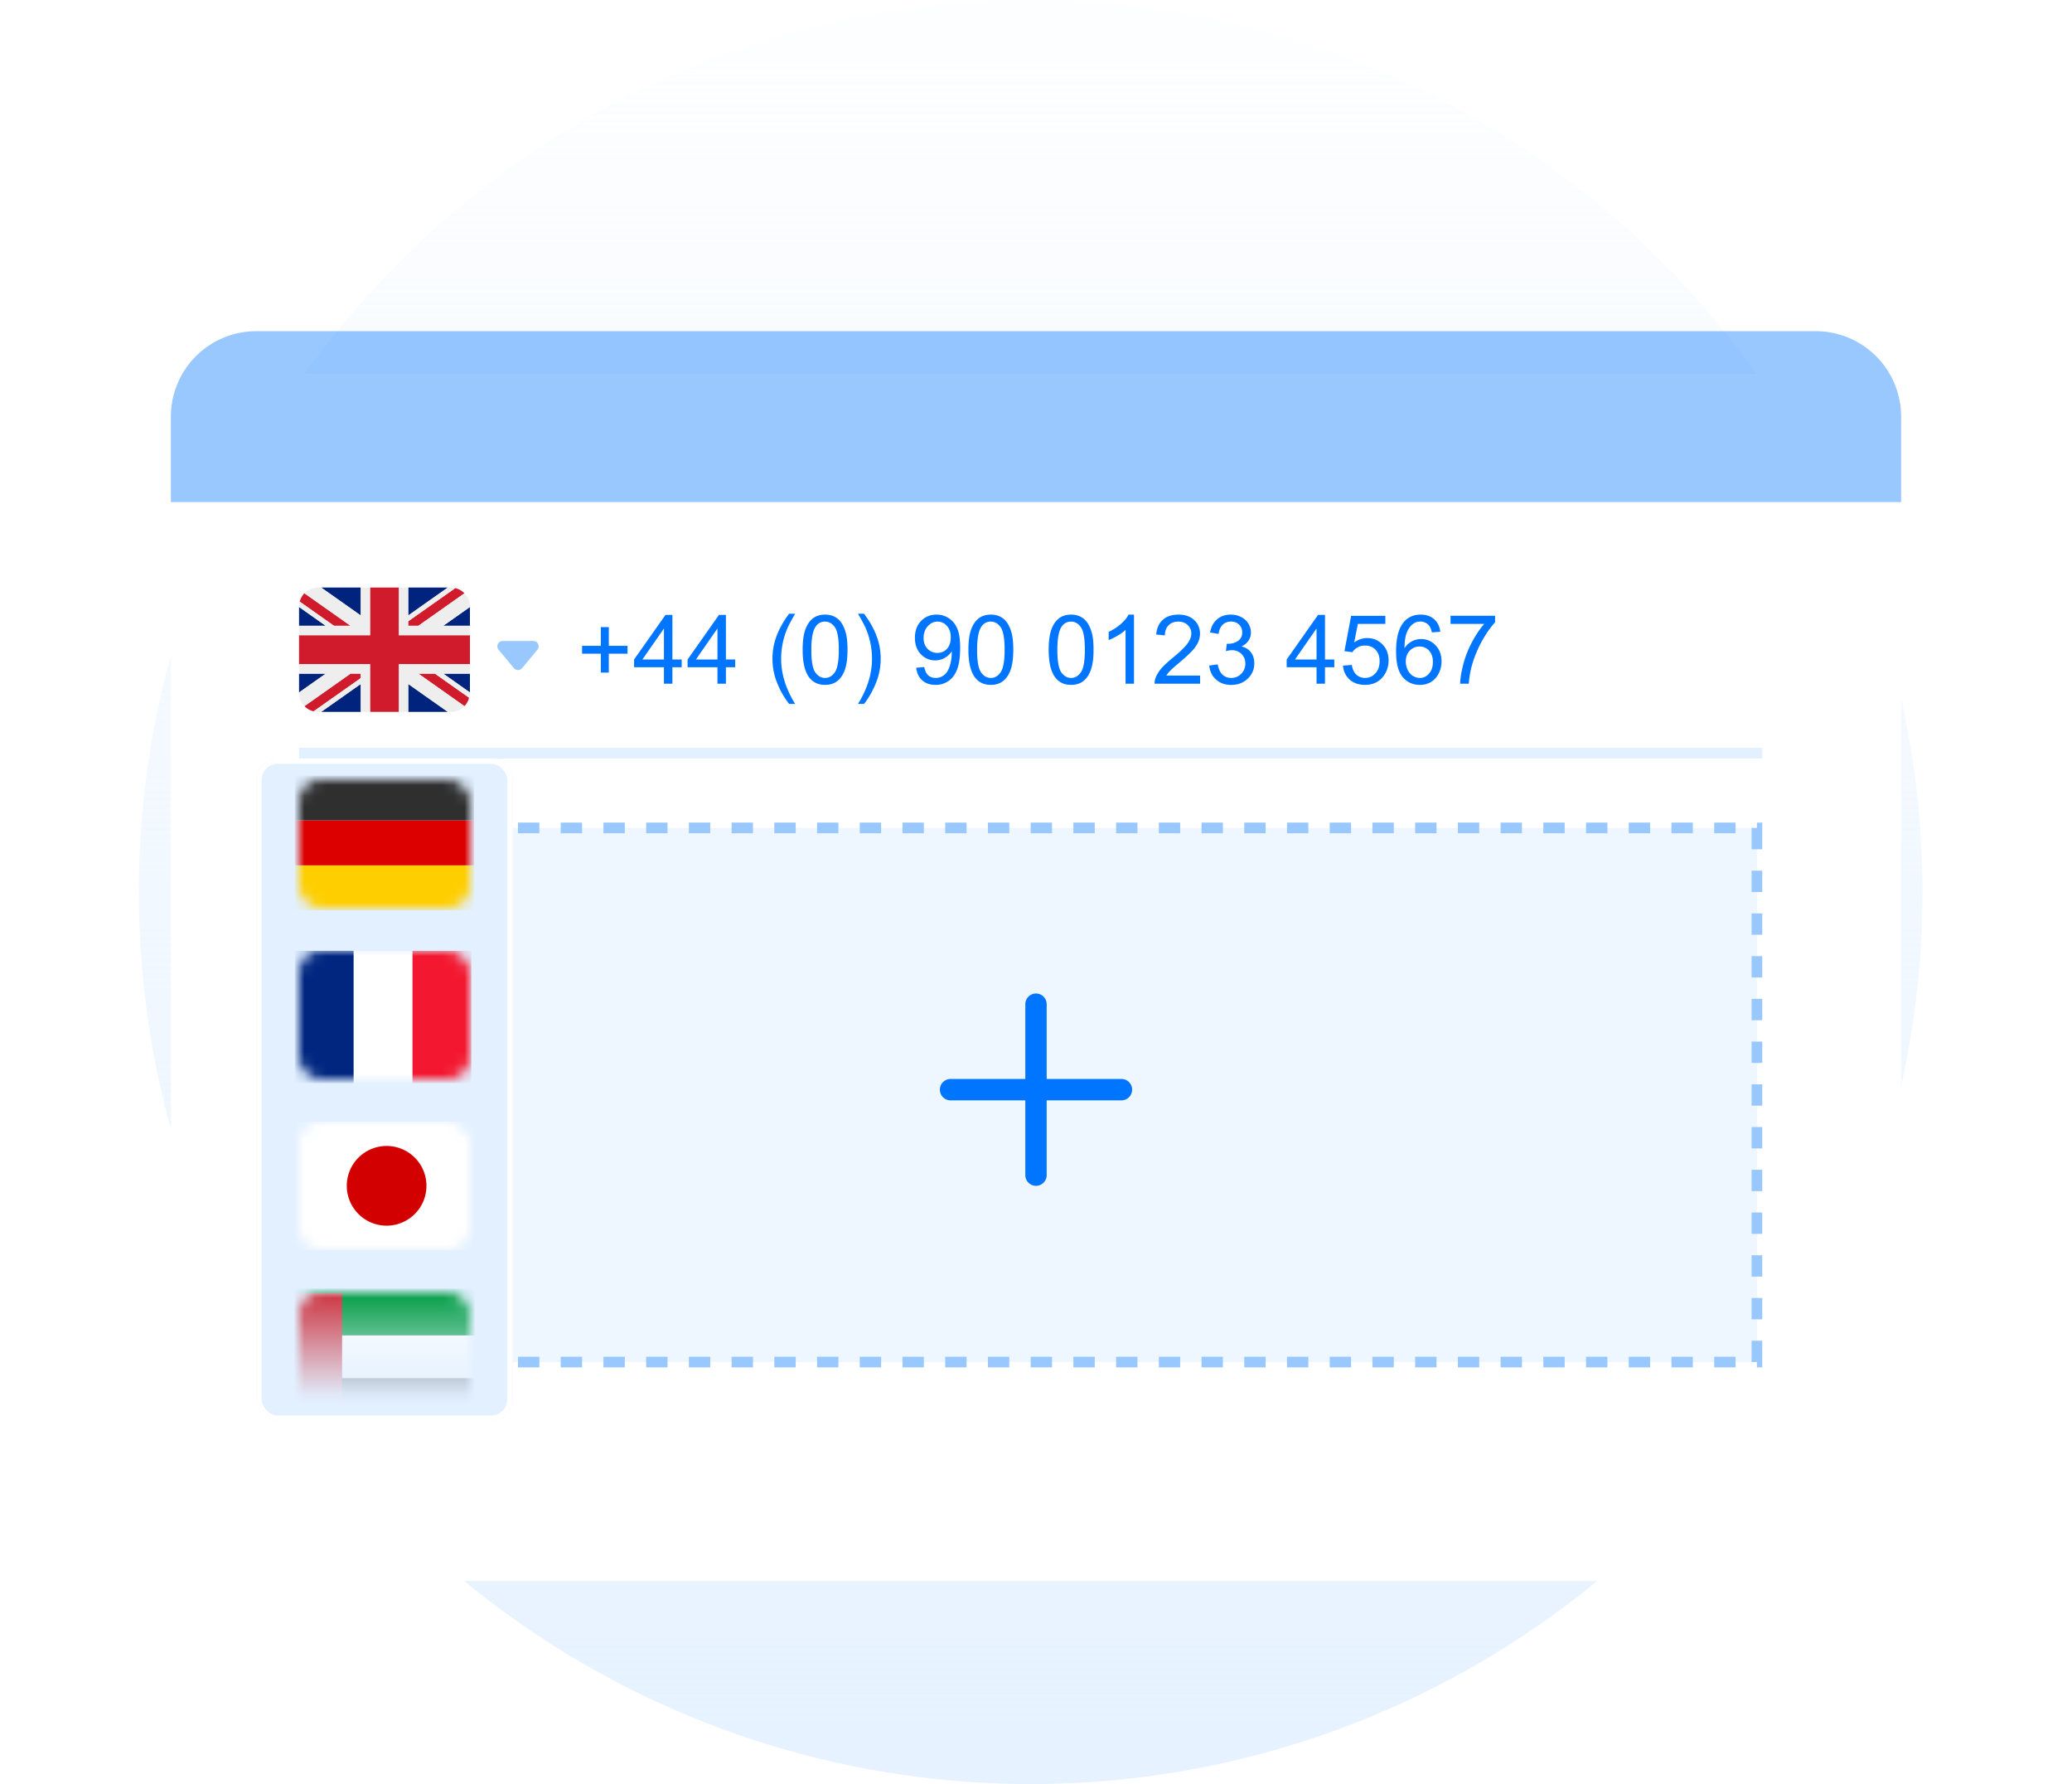 <svg width="194" height="167" fill="none" xmlns="http://www.w3.org/2000/svg"><circle cx="96.5" cy="83.5" r="83.5" fill="url(#a)"/><g filter="url(#b)"><rect x="16" y="31" width="162" height="113" rx="8" fill="#fff"/></g><path fill="#EEF6FF" stroke="#99C8FF" stroke-dasharray="2 2" d="M28.5 77.5h136v50h-136z"/><path opacity=".4" d="M16 39a8 8 0 0 1 8-8h146a8 8 0 0 1 8 8v8H16v-8Z" fill="#0075FF"/><path fill="#E2F0FF" d="M28 70h137v1H28z"/><path d="M56.254 62.959v-1.767h-1.753v-.738h1.753V58.7h.748v1.754h1.753v.738H57v1.767h-.747ZM62.165 64v-1.542H59.37v-.726l2.94-4.174h.646v4.174h.87v.726h-.87V64h-.791Zm0-2.268v-2.904l-2.017 2.904h2.017ZM67.175 64v-1.542H64.38v-.726l2.94-4.174h.646v4.174h.87v.726h-.87V64h-.791Zm0-2.268v-2.904l-2.017 2.904h2.017Zm6.71 4.162a7.905 7.905 0 0 1-1.107-1.934 6.008 6.008 0 0 1-.453-2.294c0-.697.113-1.365.339-2.003.263-.742.67-1.48 1.221-2.215h.567c-.354.61-.589 1.044-.703 1.305-.179.404-.32.826-.422 1.266a7.355 7.355 0 0 0-.189 1.652c0 1.41.438 2.817 1.314 4.223h-.567Zm1.266-5.071c0-.762.078-1.374.233-1.837.158-.466.39-.825.698-1.077.311-.252.7-.378 1.17-.378.345 0 .648.07.91.211.26.138.475.339.645.602.17.261.303.58.4.958.097.375.145.882.145 1.52 0 .757-.078 1.367-.233 1.833-.155.463-.388.822-.699 1.077-.307.252-.697.378-1.169.378-.62 0-1.108-.223-1.463-.668-.425-.536-.637-1.41-.637-2.62Zm.813 0c0 1.057.123 1.762.369 2.114.249.348.555.523.918.523.364 0 .668-.176.914-.528.25-.351.374-1.055.374-2.11 0-1.06-.124-1.764-.374-2.113-.246-.349-.553-.523-.922-.523-.364 0-.654.154-.87.462-.273.392-.41 1.117-.41 2.175Zm4.935 5.071h-.567c.876-1.406 1.314-2.814 1.314-4.223 0-.55-.063-1.097-.189-1.64a6.89 6.89 0 0 0-.417-1.265c-.115-.264-.35-.703-.708-1.318h.567c.55.735.958 1.473 1.222 2.215.225.638.338 1.306.338 2.004 0 .79-.152 1.555-.457 2.293a7.993 7.993 0 0 1-1.103 1.934Zm4.882-3.384.76-.07c.065.357.188.617.37.778.181.16.414.241.698.241.244 0 .456-.055.638-.167.184-.11.335-.259.452-.443.117-.188.216-.44.295-.756a3.971 3.971 0 0 0 .114-1.125 1.825 1.825 0 0 1-.65.615 1.762 1.762 0 0 1-.888.233 1.8 1.8 0 0 1-1.354-.58c-.369-.387-.553-.897-.553-1.53 0-.653.192-1.179.575-1.577.387-.398.87-.598 1.45-.598.42 0 .802.113 1.147.339.35.225.613.547.791.966.182.416.273 1.02.273 1.811 0 .823-.09 1.48-.268 1.969-.179.486-.445.857-.8 1.111a2.055 2.055 0 0 1-1.24.383c-.503 0-.915-.14-1.234-.418-.32-.28-.511-.675-.576-1.182Zm3.239-2.843c0-.454-.122-.815-.365-1.081a1.13 1.13 0 0 0-.87-.4c-.351 0-.658.144-.918.43-.261.288-.391.66-.391 1.117 0 .41.123.744.369 1.002.249.255.555.382.918.382.366 0 .667-.127.901-.382.237-.258.356-.614.356-1.068Zm1.652 1.156c0-.762.078-1.374.233-1.837.159-.466.391-.825.699-1.077.31-.252.7-.378 1.169-.378.346 0 .649.07.91.211.26.138.476.339.646.602.17.261.303.58.4.958.096.375.145.882.145 1.52 0 .757-.078 1.367-.233 1.833-.156.463-.389.822-.7 1.077-.307.252-.696.378-1.168.378-.621 0-1.109-.223-1.463-.668-.425-.536-.638-1.41-.638-2.62Zm.813 0c0 1.057.123 1.762.37 2.114.248.348.555.523.918.523s.668-.176.914-.528c.249-.351.374-1.055.374-2.11 0-1.06-.125-1.764-.374-2.113-.246-.349-.554-.523-.923-.523-.363 0-.653.154-.87.462-.272.392-.409 1.117-.409 2.175Zm6.702 0c0-.762.078-1.374.233-1.837.158-.466.391-.825.699-1.077.31-.252.7-.378 1.169-.378.345 0 .649.07.909.211.261.138.476.339.646.602.17.261.303.58.4.958.097.375.145.882.145 1.52 0 .757-.077 1.367-.233 1.833-.155.463-.388.822-.698 1.077-.308.252-.698.378-1.169.378-.621 0-1.11-.223-1.464-.668-.425-.536-.637-1.41-.637-2.62Zm.813 0c0 1.057.123 1.762.37 2.114.248.348.554.523.918.523.363 0 .668-.176.914-.528.249-.351.373-1.055.373-2.11 0-1.06-.124-1.764-.373-2.113-.246-.349-.554-.523-.923-.523-.364 0-.653.154-.87.462-.273.392-.409 1.117-.409 2.175ZM106.176 64h-.791v-5.04a4.06 4.06 0 0 1-.751.544 5.26 5.26 0 0 1-.831.41v-.766c.443-.208.829-.46 1.16-.755.331-.296.566-.583.704-.862h.509V64Zm6.188-.76V64h-4.259c-.005-.19.025-.373.093-.55.108-.29.281-.575.518-.856.241-.282.586-.607 1.037-.976.701-.574 1.174-1.028 1.42-1.362.246-.337.369-.655.369-.954 0-.313-.113-.577-.338-.79-.223-.218-.515-.326-.875-.326-.381 0-.685.114-.914.343-.228.228-.344.545-.347.949l-.813-.084c.056-.606.265-1.067.628-1.384.364-.32.851-.479 1.464-.479.618 0 1.107.172 1.467.514.361.343.541.768.541 1.275 0 .258-.053.511-.158.76a2.924 2.924 0 0 1-.528.787c-.243.275-.648.653-1.217 1.134-.474.398-.779.669-.914.813-.135.14-.246.282-.334.426h3.16Zm.857-.94.791-.106c.091.448.244.772.461.971.22.196.486.294.8.294.372 0 .685-.128.94-.386a1.3 1.3 0 0 0 .387-.958c0-.364-.119-.662-.356-.897-.237-.237-.539-.356-.905-.356-.15 0-.336.03-.558.088l.088-.694a1.63 1.63 0 0 0 1.037-.255c.269-.176.404-.447.404-.813 0-.29-.098-.53-.294-.72-.197-.191-.45-.286-.761-.286-.307 0-.564.096-.769.29-.205.193-.337.483-.395.87l-.791-.14c.096-.531.316-.941.659-1.231.343-.293.769-.44 1.279-.44.351 0 .675.076.971.229.296.15.521.354.677.615.158.26.237.538.237.83 0 .279-.075.532-.224.76-.149.23-.371.411-.664.546.381.088.677.27.888.55.211.274.316.62.316 1.036 0 .563-.205 1.04-.615 1.433-.41.39-.928.584-1.555.584-.566 0-1.036-.168-1.411-.505-.372-.337-.585-.774-.637-1.31Zm10.046 1.7v-1.542h-2.795v-.726l2.94-4.174h.646v4.174h.87v.726h-.87V64h-.791Zm0-2.268v-2.904l-2.017 2.904h2.017Zm2.474.58.83-.07c.062.405.204.71.427.914.225.202.496.303.813.303.38 0 .703-.143.966-.43.264-.287.396-.668.396-1.143 0-.45-.128-.807-.382-1.068-.252-.26-.583-.39-.994-.39-.255 0-.485.058-.69.175a1.32 1.32 0 0 0-.483.448l-.743-.096.624-3.31h3.204v.756h-2.571l-.347 1.732c.387-.27.792-.405 1.217-.405.563 0 1.037.195 1.424.585.387.39.58.89.58 1.503 0 .583-.17 1.087-.51 1.512-.413.521-.977.782-1.691.782-.586 0-1.065-.164-1.437-.492-.37-.328-.581-.764-.633-1.306Zm9.114-3.177-.787.062c-.07-.31-.17-.536-.298-.677a1.048 1.048 0 0 0-.791-.338c-.252 0-.474.07-.664.21-.249.182-.445.447-.589.796-.143.349-.218.845-.224 1.49a1.827 1.827 0 0 1 1.564-.857c.528 0 .976.195 1.345.584.372.387.558.888.558 1.503 0 .404-.088.781-.263 1.13-.173.345-.412.61-.717.795-.304.185-.65.277-1.037.277-.659 0-1.197-.242-1.613-.725-.416-.487-.624-1.286-.624-2.4 0-1.245.23-2.15.69-2.715.402-.493.942-.739 1.622-.739.507 0 .921.142 1.244.427.325.284.52.676.584 1.177Zm-3.23 2.778c0 .272.057.533.171.782.118.249.28.44.488.571.208.129.426.194.655.194.334 0 .621-.135.861-.405.241-.27.361-.636.361-1.099 0-.445-.119-.795-.356-1.05a1.168 1.168 0 0 0-.897-.386c-.357 0-.66.128-.909.386-.249.255-.374.59-.374 1.007Zm4.188-3.512v-.76h4.17v.615c-.41.437-.817 1.017-1.221 1.74a10.65 10.65 0 0 0-.932 2.233 8.314 8.314 0 0 0-.303 1.771h-.813c.009-.507.108-1.12.299-1.837.19-.718.463-1.41.817-2.074.358-.668.737-1.23 1.138-1.688h-3.155Z" fill="#0075FF"/><path d="M28 56.817v1.763h2.501L28 56.817Zm2.073 9.82h3.705v-2.613l-3.705 2.612Zm8.15-2.613v2.612h3.704l-3.705-2.612ZM28 63.056v1.764l2.502-1.764H28ZM41.928 55h-3.706v2.612L41.928 55ZM44 64.82v-1.764h-2.503L44 64.82Zm0-6.24v-1.763l-2.502 1.763H44ZM33.778 55h-3.705l3.705 2.612V55Z" fill="#00247D"/><path d="m39.166 63.055 4.317 3.044c.209-.214.359-.484.44-.783l-3.207-2.26h-1.55Zm-5.395 0h-.952L28.503 66.1c.232.237.528.406.861.485l4.406-3.107v-.422Zm4.444-4.475h.951l4.317-3.044a1.77 1.77 0 0 0-.861-.485l-4.407 3.107v.422Zm-5.396 0-4.316-3.044a1.79 1.79 0 0 0-.44.783l3.206 2.26h1.55Z" fill="#CF1B2B"/><path d="M44 62.16h-6.667v4.476h.89v-2.612l3.704 2.612h.295c.497 0 .945-.206 1.268-.536l-4.317-3.044h1.55l3.207 2.261c.041-.15.07-.307.07-.47v-.027l-2.503-1.764H44v-.895Zm-16 0v.896h2.502L28 64.82v.026c0 .488.195.93.51 1.253l4.316-3.043h.952v.422l-4.406 3.106c.13.032.265.052.406.052h.295l3.705-2.612v2.612h.889v-4.475H28Zm16-5.37c0-.488-.195-.93-.51-1.253l-4.316 3.043h-.952v-.422l4.407-3.107a1.765 1.765 0 0 0-.407-.051h-.294l-3.706 2.612V55h-.889v4.475H44v-.895h-2.502L44 56.817v-.027ZM33.778 55v2.612L30.073 55h-.295c-.497 0-.945.206-1.268.537l4.316 3.043h-1.55l-3.206-2.26c-.041.15-.07.306-.07.47v.027l2.501 1.763H28v.895h6.667V55h-.89Z" fill="#EEE"/><path d="M37.333 59.475V55h-2.666v4.475H28v2.686h6.667v4.475h2.666v-4.475H44v-2.686h-6.667Z" fill="#CF1B2B"/><path fill-rule="evenodd" clip-rule="evenodd" d="M48.884 62.54a.5.5 0 0 1-.768 0l-1.433-1.72a.5.5 0 0 1 .385-.82h2.864a.5.5 0 0 1 .385.82l-1.433 1.72Z" fill="#99C8FF"/><g filter="url(#c)"><rect x="24" y="69" width="24" height="62" rx="2" fill="#E2F0FF"/><rect x="24.25" y="69.25" width="23.5" height="61.5" rx="1.75" stroke="#fff" stroke-width=".5"/></g><mask id="e" style="mask-type:alpha" maskUnits="userSpaceOnUse" x="24" y="69" width="24" height="62"><rect x="24" y="69" width="24" height="62" rx="2" fill="url(#d)"/></mask><g mask="url(#e)"><mask id="f" style="mask-type:alpha" maskUnits="userSpaceOnUse" x="28" y="73" width="16" height="12"><rect x="28" y="73" width="16" height="12" rx="2" fill="#D9D9D9"/></mask><g mask="url(#f)"><path d="M44.398 81v4.2h-16.8V81h16.8Z" fill="#FFCE00"/><path d="M44.398 72.6v4.2h-16.8v-4.2h16.8Z" fill="#2F2F2F"/><path d="M44.398 76.8V81h-16.8v-4.2h16.8Z" fill="#D00"/></g><mask id="g" style="mask-type:alpha" maskUnits="userSpaceOnUse" x="28" y="89" width="16" height="12"><rect x="28" y="89" width="16" height="12" rx="2" fill="#D9D9D9"/></mask><g mask="url(#g)" fill-rule="evenodd" clip-rule="evenodd"><path d="M44.131 89v12.4H27.598V89H44.13Z" fill="#fff"/><path d="M33.108 89v12.4h-5.51V89h5.51Z" fill="#00267F"/><path d="M44.131 89v12.4h-5.51V89h5.51Z" fill="#F31830"/></g><mask id="h" style="mask-type:alpha" maskUnits="userSpaceOnUse" x="28" y="105" width="16" height="12"><rect x="28" y="105" width="16" height="12" rx="2" fill="#D9D9D9"/></mask><g mask="url(#h)" fill-rule="evenodd" clip-rule="evenodd"><path d="M45.2 105v12h-18v-12h18Z" fill="#fff"/><path d="M36.199 114.731a3.73 3.73 0 1 1 0-7.46 3.73 3.73 0 0 1 0 7.46Z" fill="#D30000"/></g><mask id="i" style="mask-type:alpha" maskUnits="userSpaceOnUse" x="28" y="121" width="16" height="12"><rect x="28" y="121" width="16" height="12" rx="2" fill="#D9D9D9"/></mask><g mask="url(#i)"><path opacity=".01" fill="#000" d="M26.801 121h11.998v12H26.801z"/><path fill-rule="evenodd" clip-rule="evenodd" d="M26.934 121v12H44.9v-12H26.934Zm.074 11.926h17.82v-11.852h-17.82v11.852Z" fill="#353636"/><path d="M26.977 128.99H44.87v3.981H26.977v-3.981Z" fill="#2F2F2F"/><path d="M26.977 125.01H44.87v3.98H26.977v-3.98Z" fill="#fff"/><path d="M27 120.6h18v4.4H27v-4.4Z" fill="#009C42"/><path d="M26.977 121.03h5.055v11.926h-5.055V121.03Z" fill="#CC303C"/></g></g><path fill-rule="evenodd" clip-rule="evenodd" d="M98 94a1 1 0 1 0-2 0v7h-7a1 1 0 0 0 0 2h7v7a1 1 0 0 0 2 0v-7h7a1 1 0 0 0 0-2h-7v-7Z" fill="#0075FF"/><defs><linearGradient id="a" x1="97" y1="164" x2="97" y2="-10.5" gradientUnits="userSpaceOnUse"><stop stop-color="#E6F2FF"/><stop offset="1" stop-color="#E6F2FF" stop-opacity="0"/></linearGradient><linearGradient id="d" x1="36" y1="69" x2="36" y2="131" gradientUnits="userSpaceOnUse"><stop offset=".835" stop-color="#E2F0FF"/><stop offset="1" stop-color="#E2F0FF" stop-opacity="0"/></linearGradient><filter id="b" x="0" y="19" width="194" height="145" filterUnits="userSpaceOnUse" color-interpolation-filters="sRGB"><feFlood flood-opacity="0" result="BackgroundImageFix"/><feColorMatrix in="SourceAlpha" values="0 0 0 0 0 0 0 0 0 0 0 0 0 0 0 0 0 0 127 0" result="hardAlpha"/><feOffset dy="4"/><feGaussianBlur stdDeviation="8"/><feColorMatrix values="0 0 0 0 0.484 0 0 0 0 0.592 0 0 0 0 0.671 0 0 0 0.14 0"/><feBlend in2="BackgroundImageFix" result="effect1_dropShadow_952_6868"/><feBlend in="SourceGraphic" in2="effect1_dropShadow_952_6868" result="shape"/></filter><filter id="c" x="20" y="67" width="32" height="70" filterUnits="userSpaceOnUse" color-interpolation-filters="sRGB"><feFlood flood-opacity="0" result="BackgroundImageFix"/><feColorMatrix in="SourceAlpha" values="0 0 0 0 0 0 0 0 0 0 0 0 0 0 0 0 0 0 127 0" result="hardAlpha"/><feOffset dy="2"/><feGaussianBlur stdDeviation="2"/><feComposite in2="hardAlpha" operator="out"/><feColorMatrix values="0 0 0 0 0 0 0 0 0 0 0 0 0 0 0 0 0 0 0.1 0"/><feBlend in2="BackgroundImageFix" result="effect1_dropShadow_952_6868"/><feBlend in="SourceGraphic" in2="effect1_dropShadow_952_6868" result="shape"/></filter></defs></svg>